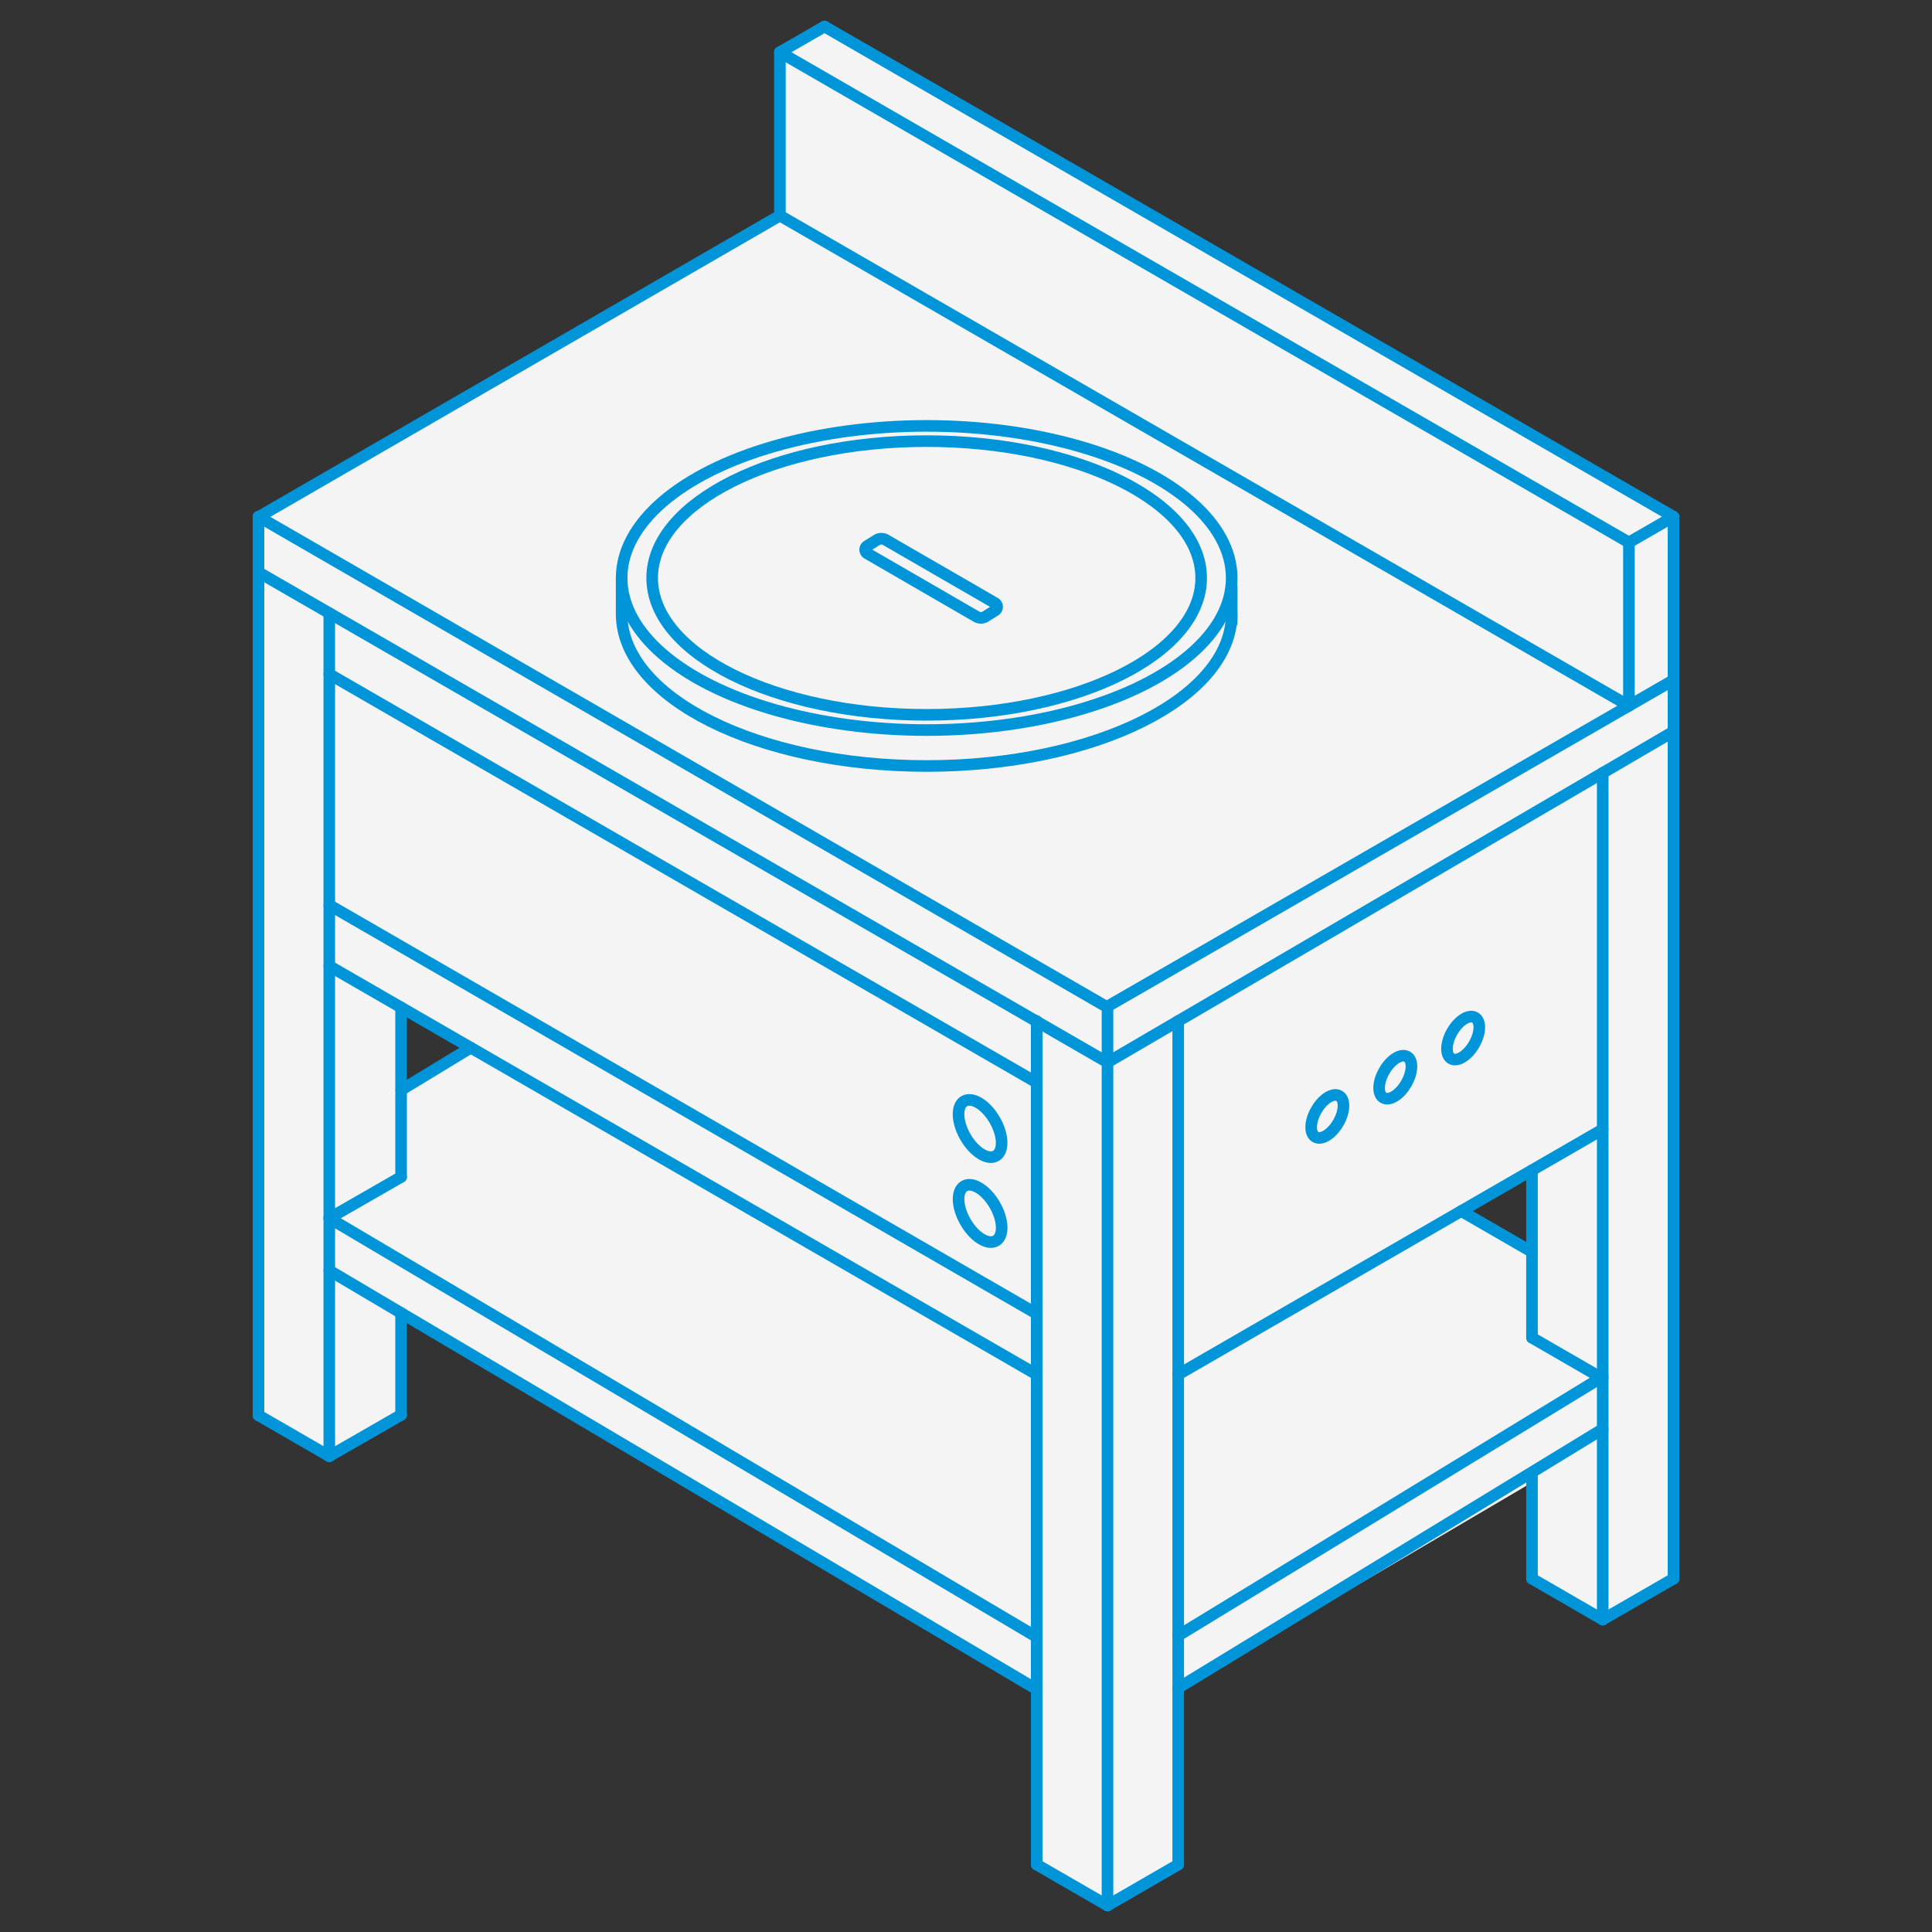 <?xml version="1.0" encoding="UTF-8"?> <svg xmlns="http://www.w3.org/2000/svg" width="250" height="250" viewBox="0 0 250 250"><rect x="0" y="0" width="250" height="250" fill="#333333" stroke="none"/> <defs> <style>.cls-1{fill:#f4f4f4;}.cls-2{fill:none;stroke:#0095d9;stroke-linecap:round;stroke-linejoin:round;stroke-width:1.5px;}</style> </defs> <title>Оборудование</title> <g id="Слой_3" data-name="Слой 3"> <path class="cls-1" d="M106.64,3.07l-5.79,3.34V27.62L33.18,66.68V183.32l9.18,5.3,9.32-5.35V170l82.5,48.66v22.93l9.18,5.3,9.19-5.3V218.7l45.91-27v12.82l9.18,5.3,9.18-5.3V66.68Zm-55,138V130.3l9,5.3Zm146.78,21-9.18-5.3,9.18-5.3Z"></path> </g> <g id="Слой_1_копия_" data-name="Слой 1 (копия)"> <line class="cls-2" x1="159.38" y1="75.91" x2="159.38" y2="80.57"></line> <ellipse class="cls-2" cx="126.83" cy="146.03" rx="2.19" ry="4.09" transform="translate(-56.03 82.98) rotate(-30)"></ellipse> <ellipse class="cls-2" cx="126.83" cy="157.02" rx="2.19" ry="4.09" transform="translate(-61.52 84.45) rotate(-30)"></ellipse> <ellipse class="cls-2" cx="171.76" cy="144.47" rx="3.07" ry="1.64" transform="translate(-39.24 220.98) rotate(-60)"></ellipse> <ellipse class="cls-2" cx="180.55" cy="139.4" rx="3.07" ry="1.64" transform="translate(-30.45 226.05) rotate(-60)"></ellipse> <ellipse class="cls-2" cx="189.33" cy="134.32" rx="3.07" ry="1.64" transform="translate(-21.66 231.13) rotate(-60)"></ellipse> <ellipse class="cls-2" cx="119.91" cy="74.79" rx="35.52" ry="17.71"></ellipse> <path class="cls-2" d="M80.44,79.44c0,10.87,17.67,19.68,39.47,19.68s39.47-8.81,39.47-19.68"></path> <ellipse class="cls-2" cx="119.91" cy="74.79" rx="39.47" ry="19.68"></ellipse> <path class="cls-2" d="M112.25,71.63l14.1,8.16a1.12,1.12,0,0,0,1.16,0l1.22-.77a.57.57,0,0,0,0-1l-14.1-8.15a1.12,1.12,0,0,0-1.16,0l-1.22.76A.57.57,0,0,0,112.25,71.63Z"></path> <line class="cls-2" x1="80.44" y1="74.79" x2="80.44" y2="79.44"></line> <path class="cls-2" d="M143.21,130.29,33.45,66.86"></path> <path class="cls-2" d="M134.15,211.83l-91.54-54.2"></path> <path class="cls-2" d="M134.15,218.6,42.61,164.4"></path> <path class="cls-2" d="M216.55,88l-73.34,42.29"></path> <path class="cls-2" d="M100.92,27.9l-67.47,39"></path> <path class="cls-2" d="M216.55,94.66l-73.24,42.81"></path> <path class="cls-2" d="M33.45,74.05l109.86,63.42"></path> <path class="cls-2" d="M42.61,87.23l91.54,52.85"></path> <path class="cls-2" d="M216.55,66.86,106.69,3.43"></path> <path class="cls-2" d="M210.78,70.19,100.92,6.76"></path> <path class="cls-2" d="M143.31,130.29V246.57"></path> <path class="cls-2" d="M33.45,66.86V183.14"></path> <path class="cls-2" d="M152.46,211.65l54.93-33.5"></path> <path class="cls-2" d="M152.46,218.42l54.93-33.5"></path> <path class="cls-2" d="M216.55,66.86V204.28"></path> <path class="cls-2" d="M42.61,79.33v109.1"></path> <path class="cls-2" d="M51.9,169.9v13.19"></path> <path class="cls-2" d="M51.9,130.37V152.3"></path> <path class="cls-2" d="M134.15,132.12V241.28"></path> <path class="cls-2" d="M198.24,190.66v13.62"></path> <path class="cls-2" d="M198.24,151.43V173.1"></path> <path class="cls-2" d="M51.9,183.09l-9.29,5.34"></path> <path class="cls-2" d="M51.9,152.3l-9.29,5.33"></path> <path class="cls-2" d="M42.61,188.43l-9.16-5.29"></path> <path class="cls-2" d="M143.31,246.57l-9.16-5.29"></path> <path class="cls-2" d="M152.46,241.28l-9.15,5.29"></path> <path class="cls-2" d="M152.46,132.12V241.28"></path> <path class="cls-2" d="M207.39,100V209.57"></path> <path class="cls-2" d="M216.55,204.28l-9.16,5.29"></path> <path class="cls-2" d="M198.24,204.28l9.15,5.29"></path> <path class="cls-2" d="M134.15,177.86,42.61,125"></path> <path class="cls-2" d="M134.15,170,42.61,117.11"></path> <path class="cls-2" d="M207.39,146.14l-54.93,31.72"></path> <path class="cls-2" d="M60.92,135.57l-9,5.47"></path> <path class="cls-2" d="M198.24,162l-9.16-5.29"></path> <path class="cls-2" d="M207.39,178.39l-9.15-5.29"></path> <path class="cls-2" d="M216.55,66.86l-5.77,3.33"></path> <path class="cls-2" d="M106.69,3.43l-5.77,3.33"></path> <path class="cls-2" d="M210.78,70.19V91.33"></path> <path class="cls-2" d="M100.92,6.76V27.9"></path> <path class="cls-2" d="M210.78,91.33,100.92,27.9"></path> </g> </svg> 